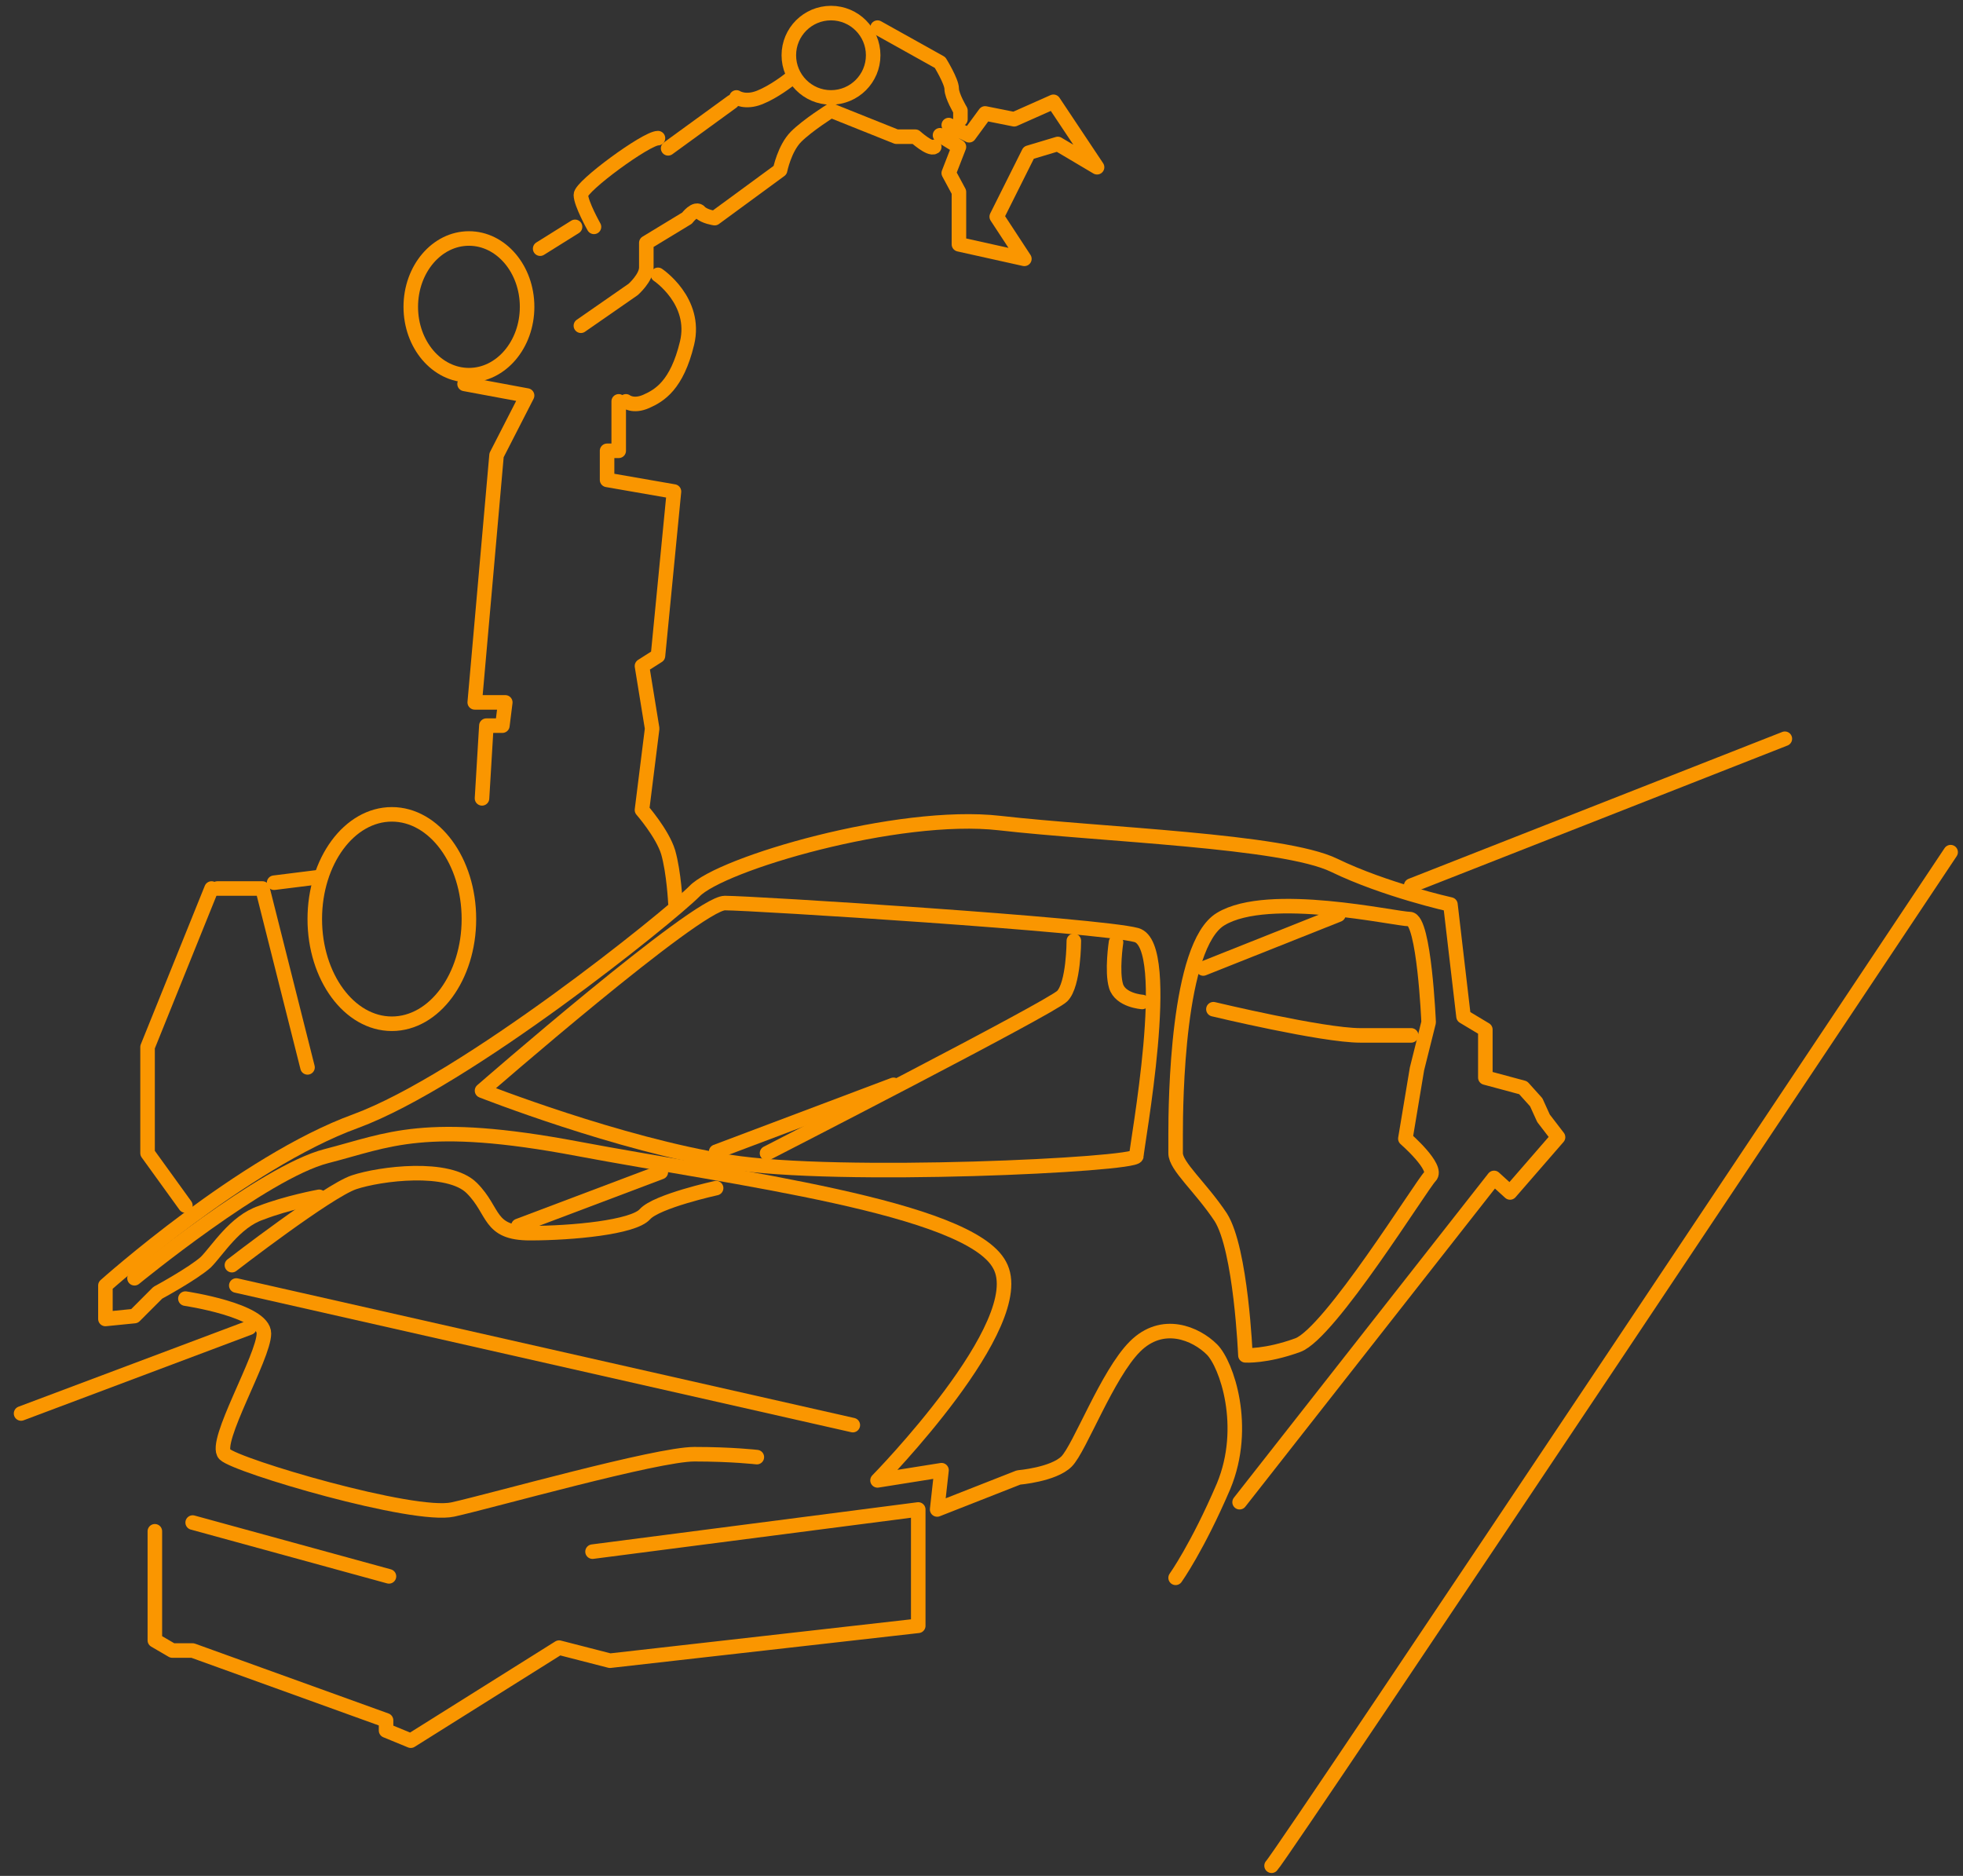 <svg width="135" height="129" viewBox="0 0 135 129" fill="none" xmlns="http://www.w3.org/2000/svg">
<rect x="0" y="0" width="135" height="129" fill="#333333" stroke="none"/>
<path d="M87.449 128.3C88.249 127.5 134.149 58.6 134.149 58.6L87.449 128.3Z" fill="white"/>
<path d="M87.449 128.3C88.249 127.5 134.149 58.6 134.149 58.6" stroke="#FA9600" stroke-miterlimit="10" stroke-linecap="round" stroke-linejoin="round"/>
<path d="M97.049 60.901L122.749 50.801" stroke="#FA9600" stroke-miterlimit="10" stroke-linecap="round" stroke-linejoin="round"/>
<path d="M82.75 66.6L92.05 62.9" stroke="#FA9600" stroke-miterlimit="10" stroke-linecap="round" stroke-linejoin="round"/>
<path d="M49.25 79.2L61.45 74.6" stroke="#FA9600" stroke-miterlimit="10" stroke-linecap="round" stroke-linejoin="round"/>
<path d="M35.648 84.3L45.448 80.6" stroke="#FA9600" stroke-miterlimit="10" stroke-linecap="round" stroke-linejoin="round"/>
<path d="M1.449 97.201L17.149 91.301" stroke="#FA9600" stroke-miterlimit="10" stroke-linecap="round" stroke-linejoin="round"/>
<path d="M85.25 103.301L102.75 81.001L103.85 82.001L107.15 78.201L106.15 76.9L105.65 75.8L104.75 74.8L102.15 74.1V70.8L100.65 69.9L99.75 62.2C99.75 62.2 95.25 61.2 91.75 59.501C88.25 57.8 75.75 57.401 68.75 56.6C61.75 55.8 49.55 59.401 47.75 61.3C45.95 63.1 32.05 74.3 24.45 77.1C16.75 79.9 7.25 88.4 7.25 88.4V90.701L9.25 90.501L10.85 88.9C10.85 88.9 13.25 87.6 14.15 86.8C14.95 86.001 16.15 84.001 17.95 83.4C19.75 82.701 21.95 82.3 21.95 82.3" stroke="#FA9600" stroke-miterlimit="10" stroke-linecap="round" stroke-linejoin="round"/>
<path d="M9.25 87.901C9.25 87.901 18.15 80.601 22.45 79.501C26.75 78.401 29.15 77.001 39.75 79.001C50.35 81.001 66.65 83.001 68.75 87.001C70.95 91.001 60.35 101.801 60.35 101.801L64.75 101.101L64.45 103.801L70.05 101.601C70.05 101.601 72.45 101.401 73.35 100.501C74.25 99.601 76.15 94.501 78.05 92.601C79.95 90.701 82.25 91.701 83.35 92.801C84.35 93.801 85.85 98.101 84.15 102.201C82.35 106.401 80.85 108.501 80.85 108.501" stroke="#FA9600" stroke-miterlimit="10" stroke-linecap="round" stroke-linejoin="round"/>
<path d="M10.65 105.301V112.801L11.85 113.501H13.25L26.55 118.301V119.001L28.25 119.701L38.45 113.301L41.95 114.201L63.15 111.801V103.801L40.75 106.701" stroke="#FA9600" stroke-miterlimit="10" stroke-linecap="round" stroke-linejoin="round"/>
<path d="M12.75 89.301C12.75 89.301 18.15 90.101 18.15 91.701C18.15 93.301 14.65 99.201 15.45 100.001C16.25 100.801 28.45 104.401 31.15 103.801C33.85 103.201 45.15 100.001 47.75 100.001C50.35 100.001 52.05 100.201 52.05 100.201" stroke="#FA9600" stroke-miterlimit="10" stroke-linecap="round" stroke-linejoin="round"/>
<path d="M16.25 88.4L58.65 98" stroke="#FA9600" stroke-miterlimit="10" stroke-linecap="round" stroke-linejoin="round"/>
<path d="M13.25 104.701L26.75 108.401" stroke="#FA9600" stroke-miterlimit="10" stroke-linecap="round" stroke-linejoin="round"/>
<path d="M33.15 75C33.15 75 47.95 62.1 49.85 62.1C51.75 62.1 75.55 63.6 78.15 64.3C80.75 65 78.15 78.9 78.15 79.5C78.15 80.1 57.65 81.1 50.15 79.9C42.55 78.7 33.15 75 33.15 75Z" stroke="#FA9600" stroke-miterlimit="10" stroke-linecap="round" stroke-linejoin="round"/>
<path d="M80.85 79.301C80.85 80.201 82.55 81.601 83.95 83.701C85.35 85.901 85.65 93.201 85.65 93.201C85.65 93.201 87.05 93.301 89.25 92.501C91.45 91.701 97.75 81.501 98.35 80.901C98.95 80.301 96.65 78.301 96.65 78.301L97.45 73.501L98.25 70.301C98.25 70.301 97.95 63.201 96.95 63.201C95.95 63.201 87.25 61.201 83.95 63.201C80.95 65.001 80.85 75.801 80.85 78.001C80.85 78.301 80.85 78.401 80.85 78.401V79.301Z" stroke="#FA9600" stroke-miterlimit="10" stroke-linecap="round" stroke-linejoin="round"/>
<path d="M52.75 79.301C52.75 79.301 72.25 69.301 73.05 68.501C73.85 67.701 73.85 64.701 73.85 64.701" stroke="#FA9600" stroke-miterlimit="10" stroke-linecap="round" stroke-linejoin="round"/>
<path d="M76.751 64.801C76.751 64.801 76.451 66.801 76.751 67.801C77.05 68.801 78.55 68.901 78.55 68.901" stroke="#FA9600" stroke-miterlimit="10" stroke-linecap="round" stroke-linejoin="round"/>
<path d="M83.449 69.4C83.449 69.4 90.949 71.2 93.549 71.2C96.149 71.2 97.049 71.2 97.049 71.2" stroke="#FA9600" stroke-miterlimit="10" stroke-linecap="round" stroke-linejoin="round"/>
<path d="M15.949 87.001C15.949 87.001 22.549 81.9 24.349 81.3C26.149 80.701 30.849 80.1 32.449 81.701C34.049 83.3 33.549 84.8 36.449 84.8C39.349 84.8 43.549 84.4 44.349 83.501C45.149 82.6 49.249 81.701 49.249 81.701" stroke="#FA9600" stroke-miterlimit="10" stroke-linecap="round" stroke-linejoin="round"/>
<path d="M65.248 8.6L66.648 9.3L67.748 7.8L69.748 8.2L72.448 7L75.448 11.5L72.748 9.9L70.748 10.5L68.548 14.9L70.448 17.8L65.948 16.8V13.2L65.248 11.9L65.948 10.1L64.648 9.3" stroke="#FA9600" stroke-miterlimit="10" stroke-linecap="round" stroke-linejoin="round"/>
<path d="M57.15 6.7C58.752 6.7 60.05 5.402 60.05 3.8C60.05 2.199 58.752 0.9 57.15 0.9C55.548 0.9 54.25 2.199 54.25 3.8C54.25 5.402 55.548 6.7 57.15 6.7Z" stroke="#FA9600" stroke-miterlimit="10" stroke-linecap="round" stroke-linejoin="round"/>
<path d="M60.35 1.9L64.65 4.3C64.65 4.3 65.45 5.6 65.45 6.1C65.45 6.6 66.05 7.6 66.05 7.6V8.2" stroke="#FA9600" stroke-miterlimit="10" stroke-linecap="round" stroke-linejoin="round"/>
<path d="M50.349 7L45.949 10.2" stroke="#FA9600" stroke-miterlimit="10" stroke-linecap="round" stroke-linejoin="round"/>
<path d="M45.249 9.5C44.449 9.5 39.949 12.8 39.949 13.4C39.949 14 40.849 15.6 40.849 15.6" stroke="#FA9600" stroke-miterlimit="10" stroke-linecap="round" stroke-linejoin="round"/>
<path d="M39.548 15.6L37.148 17.1" stroke="#FA9600" stroke-miterlimit="10" stroke-linecap="round" stroke-linejoin="round"/>
<path d="M31.949 26.4L36.249 27.2L34.149 31.3L32.649 48.3H34.749L34.549 49.9H33.449L33.149 54.9" stroke="#FA9600" stroke-miterlimit="10" stroke-linecap="round" stroke-linejoin="round"/>
<path d="M42.55 27.6V31H41.75V33L46.35 33.8L45.25 45.1L44.15 45.8L44.85 50.1L44.15 55.7C44.15 55.7 45.55 57.3 45.95 58.6C46.35 60 46.45 62.1 46.45 62.1" stroke="#FA9600" stroke-miterlimit="10" stroke-linecap="round" stroke-linejoin="round"/>
<path d="M14.548 61.1L10.148 72V79.3L12.748 82.9" stroke="#FA9600" stroke-miterlimit="10" stroke-linecap="round" stroke-linejoin="round"/>
<path d="M14.949 61.1H18.049L21.149 73.4" stroke="#FA9600" stroke-miterlimit="10" stroke-linecap="round" stroke-linejoin="round"/>
<path d="M18.85 60.701L22.05 60.301" stroke="#FA9600" stroke-miterlimit="10" stroke-linecap="round" stroke-linejoin="round"/>
<path d="M32.25 25.8C34.459 25.8 36.25 23.696 36.25 21.1C36.25 18.505 34.459 16.4 32.25 16.4C30.041 16.4 28.25 18.505 28.25 21.1C28.25 23.696 30.041 25.8 32.25 25.8Z" stroke="#FA9600" stroke-miterlimit="10" stroke-linecap="round" stroke-linejoin="round"/>
<path d="M26.948 70.4C29.875 70.4 32.248 67.176 32.248 63.2C32.248 59.224 29.875 56 26.948 56C24.021 56 21.648 59.224 21.648 63.2C21.648 67.176 24.021 70.4 26.948 70.4Z" stroke="#FA9600" stroke-miterlimit="10" stroke-linecap="round" stroke-linejoin="round"/>
<path d="M50.648 6.7C50.648 6.7 51.248 7.1 52.248 6.7C53.248 6.3 54.248 5.5 54.248 5.5" stroke="#FA9600" stroke-miterlimit="10" stroke-linecap="round" stroke-linejoin="round"/>
<path d="M39.949 22.4L43.549 19.9C43.549 19.9 44.449 19.1 44.449 18.4C44.449 17.7 44.449 16.7 44.449 16.7L47.249 15C47.249 15 47.849 14.2 48.149 14.6C48.449 14.9 49.149 15 49.149 15L53.649 11.7C53.649 11.7 53.949 10.2 54.749 9.4C55.549 8.6 57.149 7.6 57.149 7.6L61.649 9.4H62.949C62.949 9.4 63.949 10.3 64.249 10.1" stroke="#FA9600" stroke-miterlimit="10" stroke-linecap="round" stroke-linejoin="round"/>
<path d="M45.249 18.9C45.249 18.9 47.949 20.7 47.249 23.6C46.549 26.5 45.349 27.2 44.449 27.6C43.549 28 43.049 27.6 43.049 27.6" stroke="#FA9600" stroke-miterlimit="10" stroke-linecap="round" stroke-linejoin="round"/>
</svg>
